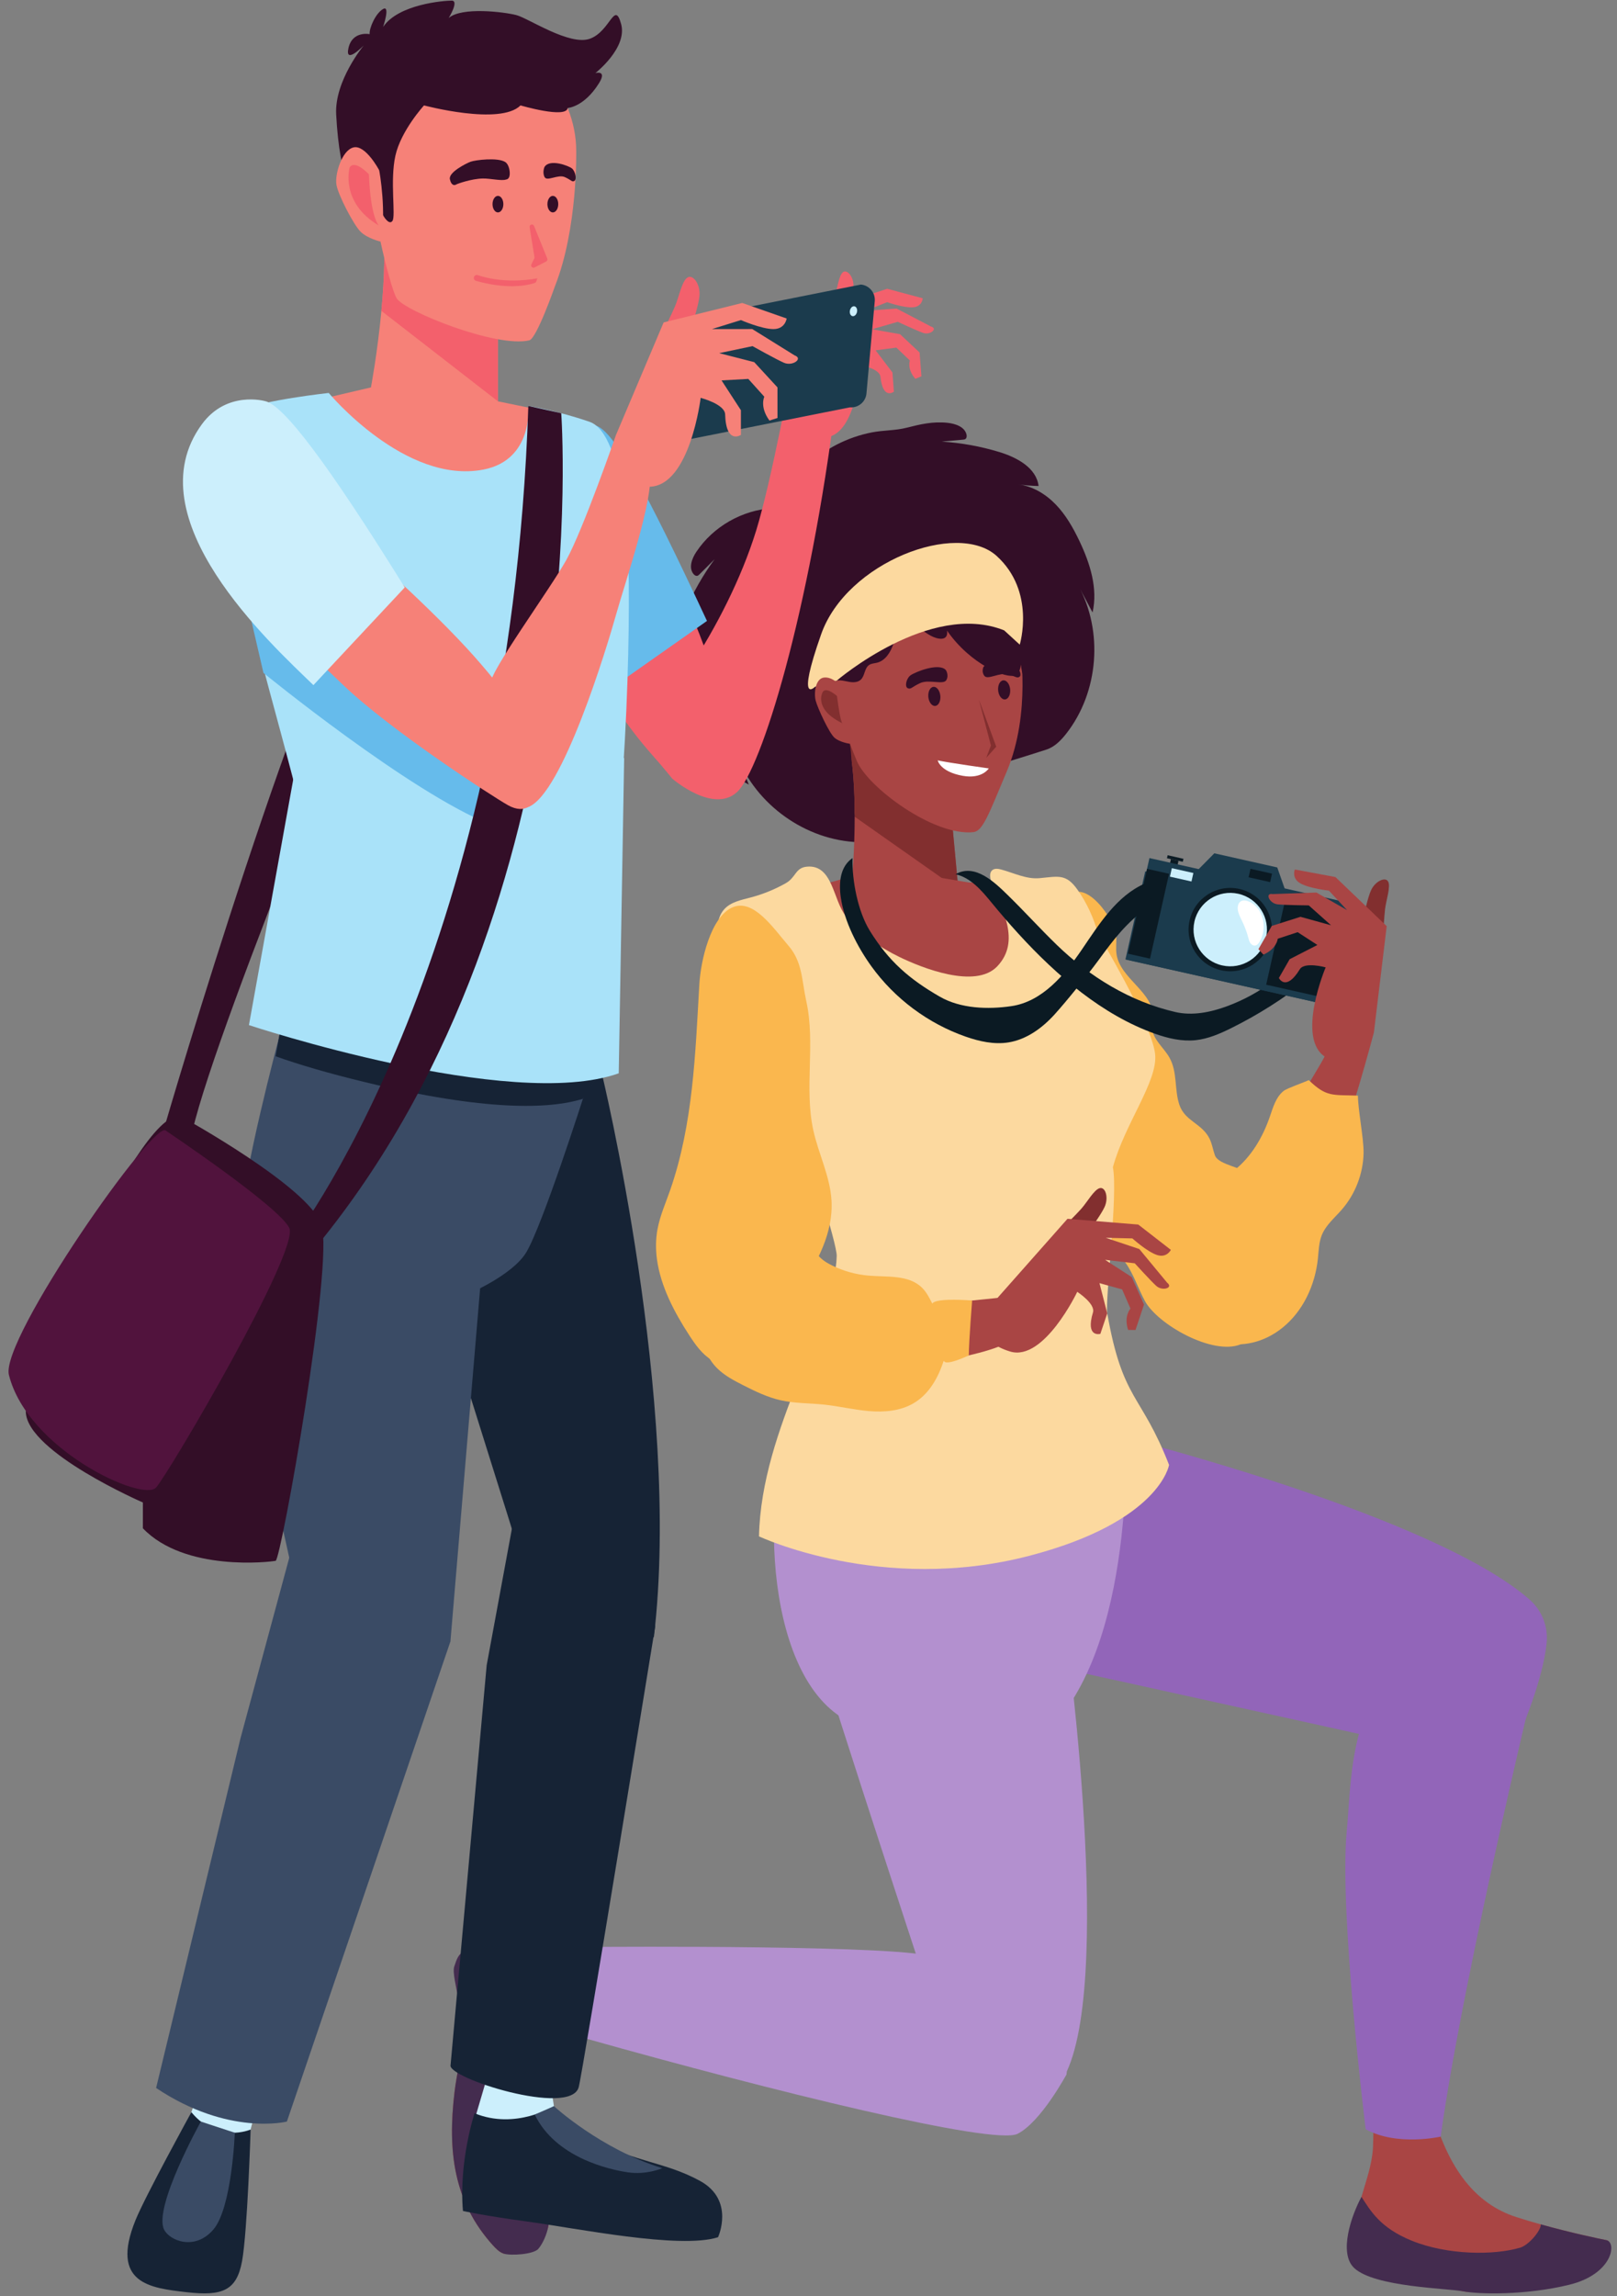 <?xml version="1.0" encoding="UTF-8"?><svg xmlns="http://www.w3.org/2000/svg" xmlns:xlink="http://www.w3.org/1999/xlink" height="1883.2" preserveAspectRatio="xMidYMid meet" version="1.0" viewBox="396.3 120.0 1326.4 1883.2" width="1326.4" zoomAndPan="magnify"><rect x="396.3" y="120.0" width="1326.4" height="1883.2" fill="#808080" stroke="none"/><g><g><path d="M 1322.664 1300.012 C 1322.664 1300.012 1573.254 1363.441 1651.051 1431.902 C 1661.211 1440.844 1666.367 1454.16 1664.965 1467.621 C 1662.789 1488.793 1652.645 1522.91 1631.023 1568.48 C 1631.023 1568.48 1277.242 1490.301 1237.832 1481.832 C 1198.402 1473.363 1322.664 1300.012 1322.664 1300.012" fill="#9265b9"/></g><g><path d="M 1319.469 1283.949 C 1319.469 1283.949 1330.379 1458.102 1260.359 1534.961 C 1260.359 1534.961 1120.219 1552.66 1083.18 1526.121 C 1018.891 1480.07 1020.801 1321.922 1053.09 1268.211 C 1098.289 1193 1319.469 1283.949 1319.469 1283.949" fill="#b390cf"/></g><g><path d="M 1029.73 536.82 C 1005 538.301 981.277 551.91 967.523 572.531 C 963.902 577.941 961.043 585.461 965.039 590.609 C 965.844 591.648 967.121 592.559 968.387 592.199 C 969.059 592.012 969.578 591.5 970.074 591.012 C 974.195 586.898 978.312 582.781 982.438 578.672 C 972.953 591.59 964.98 605.609 958.719 620.352 C 952.832 634.219 949.105 651.98 959.414 662.961 C 963.012 658.5 966.332 653.809 969.34 648.93 C 962.695 658.91 960.727 671.48 961.992 683.41 C 963.258 695.34 967.531 706.75 972.535 717.641 C 980.977 736.031 992.52 754.281 1010.539 763.461 C 1007.34 755.578 1004.141 747.699 1000.93 739.82 C 1016.41 780.141 1057.41 809.301 1100.578 810.68 C 1107.66 810.91 1115.102 810.352 1121.09 806.578 C 1126.961 802.891 1130.641 796.641 1134.141 790.648 C 1151.281 761.238 1169.25 732.32 1188.012 703.922 C 1198.219 688.469 1208.891 672.641 1212.52 654.48 C 1217.578 629.078 1207.59 602.148 1190.109 583.051 C 1172.629 563.941 1148.441 552 1123.461 545.172 C 1098.48 538.34 1072.488 536.25 1046.68 534.199 C 1037.699 533.48 1027.738 533.059 1020.738 538.73" fill="#330e27"/></g><g><path d="M 1173.66 466.766 C 1180.137 467.477 1187.738 470.098 1189.129 476.469 C 1189.395 477.75 1189.27 479.316 1188.184 480.047 C 1187.613 480.445 1186.895 480.516 1186.203 480.574 C 1180.398 481.105 1174.605 481.633 1168.805 482.152 C 1184.789 483.168 1200.652 486.043 1215.988 490.699 C 1230.41 495.09 1246.426 503.625 1248.227 518.574 C 1242.492 518.473 1236.773 518.004 1231.102 517.184 C 1243.023 518.492 1253.926 525.059 1262.262 533.676 C 1270.594 542.293 1276.602 552.895 1281.762 563.719 C 1290.441 581.992 1297.027 602.551 1292.504 622.277 C 1288.52 614.754 1284.539 607.246 1280.543 599.734 C 1301.539 637.48 1297.586 687.633 1270.961 721.629 C 1266.59 727.207 1261.387 732.551 1254.66 734.738 C 1248.062 736.859 1187.93 756.301 1181.09 755.145 C 1147.543 749.434 1166.801 724.027 1132.969 720.195 C 1114.562 718.109 1095.59 716.141 1079.328 707.266 C 1063.312 698.527 1051.543 683.496 1044.816 666.719 C 1041.77 659.105 1041.047 650.793 1038.047 643.363 C 1034.105 633.586 1030.527 626.727 1029.887 615.668 C 1029.023 600.781 1029.023 585.863 1029.887 570.984 C 1030.609 558.637 1031.949 546.188 1036.23 534.59 C 1040.832 522.152 1048.73 511.062 1058.312 501.898 C 1072.875 487.996 1091.535 478.543 1111.273 474.652 C 1120.855 472.762 1130.641 473.156 1139.91 470.801 C 1151.355 467.902 1161.629 465.465 1173.66 466.766" fill="#330e27"/></g><g><path d="M 1262.352 963.762 C 1264.359 951.539 1269.789 940.059 1273.262 927.691 C 1277.801 911.469 1275.199 894.109 1271.059 877.781 C 1269.25 870.621 1267.359 862.34 1271.789 856.43 C 1285.68 837.891 1311.449 874.93 1311.988 888.039 C 1312.199 892.961 1311.43 897.922 1312.211 902.781 C 1315.379 922.73 1342.648 933.738 1342.051 953.93 C 1341.961 956.941 1341.211 959.93 1341.359 962.93 C 1341.859 972.488 1350.93 979.031 1355.602 987.379 C 1362.27 999.32 1359.52 1013.371 1363.68 1025.93 C 1368.199 1039.57 1382.16 1041.109 1388.461 1053.82 C 1390.578 1058.09 1391.25 1062.91 1392.84 1067.41 C 1395.891 1075.98 1417.559 1077.02 1422.219 1084.84 C 1434.949 1106.191 1419.879 1138.441 1418.711 1163.27 C 1418.238 1173.301 1417.539 1183.48 1414.078 1192.91 C 1410.629 1202.328 1423.23 1218.75 1413.922 1222.52 C 1391.07 1231.75 1346.059 1206.301 1335.52 1187.07 C 1329.82 1176.66 1326.32 1165.031 1319.398 1155.391 C 1304.18 1134.199 1274.281 1125.148 1264.051 1101.148 C 1252.879 1074.961 1270.801 1045.469 1269.211 1017.051 C 1268.52 1004.738 1264.141 992.961 1262.18 980.789 C 1261.23 974.859 1261.449 969.238 1262.352 963.762" fill="#fab74e"/></g><g><path d="M 1095.129 842.199 L 1171.629 922.371 L 1182.449 849.629 L 1177.199 793.262 C 1177.199 793.262 1081.039 684.891 1091.57 725.898 C 1096.141 743.711 1097.422 768 1097.379 789.789 C 1097.371 818.129 1095.129 842.199 1095.129 842.199" fill="#a94544"/></g><g><path d="M 1097.379 789.789 L 1182.449 849.629 L 1177.199 793.262 C 1177.199 793.262 1081.039 684.891 1091.57 725.898 C 1096.141 743.711 1097.422 768 1097.379 789.789" fill="#822f2f"/></g><g><path d="M 1232.781 648.672 C 1232.781 648.672 1242.379 704.48 1222.25 752.41 C 1207.059 788.539 1202.449 801.672 1194.641 802.461 C 1162.039 805.789 1108.32 765.73 1099.211 744.25 C 1094.969 734.25 1082.301 702.621 1079.539 674.609 C 1075.34 632.191 1083.789 586.449 1140.488 573.34 C 1189.52 562.012 1229.141 607.051 1232.781 648.672" fill="#a94544"/></g><g><path d="M 1202.91 667.199 C 1202.91 667.199 1201.191 671.199 1203.91 674.43 C 1206.648 677.672 1216.289 671.301 1223.07 673.059 C 1229.84 674.82 1230.422 676.461 1232.559 675.031 C 1234.699 673.609 1232.422 668.039 1229.051 666.289 C 1225.691 664.539 1206.91 660.641 1202.91 667.199" fill="#330e27"/></g><g><path d="M 1172.18 669.539 C 1172.18 669.539 1174.922 673.609 1172.559 677.77 C 1170.211 681.922 1158.199 676.859 1151.051 680.23 C 1143.891 683.59 1143.602 685.531 1140.93 684.398 C 1138.262 683.262 1139.629 676.621 1143 673.98 C 1146.371 671.34 1166.379 663.09 1172.18 669.539" fill="#330e27"/></g><g><path d="M 1137.57 626.961 C 1137.191 627.211 1136.809 627.59 1136.461 628.109 C 1132.461 633.98 1131.379 641.281 1129.129 648.02 C 1126.898 654.75 1122.691 661.699 1115.809 663.469 C 1113.59 664.051 1111.141 664.059 1109.23 665.34 C 1105.301 667.969 1105.82 674.281 1102.328 677.469 C 1099.84 679.75 1096.039 679.762 1092.719 679.172 C 1089.398 678.59 1086.039 677.531 1082.719 678.148 C 1070.199 680.488 1079.551 701.301 1082.93 707.602 C 1085.5 712.398 1088.77 716.84 1090.949 721.82 C 1095.93 733.191 1094.43 750.711 1095.371 763.172 C 1096.039 772.051 1096.711 780.922 1097.379 789.789 C 1097.379 789.789 1045.738 742.91 1045.68 674.449 C 1045.68 674.449 1040.109 676.32 1036.148 666.539 C 1036.148 666.539 1030.66 669.422 1025.5 664.82 C 1020.328 660.23 1018.031 639.129 1019.18 622.441 C 1020.34 605.75 1055.719 535.121 1094.012 550.172 C 1094.012 550.172 1151.141 497.469 1212.09 547.629 C 1256.469 584.148 1257.172 633.801 1250.52 659.91 C 1248.031 669.672 1244.52 676.141 1241.879 677.422 C 1232.172 682.129 1233.531 654.262 1233.531 654.262 C 1233.531 654.262 1236.191 670.539 1229.051 673.77 C 1221.898 677 1192.32 664.859 1173.172 637.211 C 1174.41 646.289 1165.289 644.32 1159.949 641.449 C 1154.609 638.59 1149.98 634.52 1145.32 630.699 C 1143.27 629.012 1140.141 625.281 1137.57 626.961" fill="#330e27"/></g><g><path d="M 1232.781 648.672 C 1232.781 648.672 1246.109 605.23 1213.828 575.93 C 1181.551 546.641 1090.762 580.82 1069.859 640.219 C 1049.051 699.34 1064.789 683.27 1064.789 683.27 L 1082.719 678.148 C 1082.719 678.148 1159.121 612.559 1219.988 636.969" fill="#fcd99f"/></g><g><path d="M 1020.25 1026.391 C 1046.871 1066.43 1130.531 1191.039 1130.531 1191.039 C 1130.531 1191.039 1262.25 1198.641 1282.051 1151.02 C 1301.859 1103.41 1312.578 953.398 1312.578 953.398 C 1312.578 953.398 1299.539 862.84 1270.781 852.422 C 1253.488 846.191 1228.25 844.309 1210.852 843.82 C 1199.301 843.488 1191.219 843.762 1191.219 843.762 L 1110.289 830.328 L 1105.309 835.148 C 1105.309 835.148 1084.121 842.141 1075.629 844.051 C 1050.129 849.781 1006.738 864.102 995.152 871.289 C 979.688 880.898 993.637 986.359 1020.25 1026.391" fill="#a94544"/></g><g><path d="M 1304.559 1197.07 C 1317.289 1269.422 1332.199 1262.191 1355.262 1321.379 C 1355.262 1321.379 1347.871 1367.941 1240.738 1395.891 C 1119.449 1427.539 1018.891 1379.98 1018.891 1379.98 C 1020.781 1290.398 1080.82 1207.371 1082.641 1150.031 C 1082.801 1145.359 1077.199 1124.391 1069.34 1099.809 C 1049.859 1070.738 1030.68 1042.07 1020.25 1026.391 C 1007.73 1007.551 1007.59 985.25 1002.691 963.238 C 997.863 941.559 991.57 920.16 986.969 898.211 C 984.629 887.07 982.773 873.98 990.457 865.578 C 995.906 859.621 1004.48 858.031 1012.281 855.961 C 1022.25 853.32 1031.891 849.391 1040.879 844.309 C 1049.359 839.488 1048.578 831.602 1058.289 830.75 C 1079.539 828.898 1079.52 858.121 1090.141 871.352 C 1101.719 885.781 1117.449 896.719 1133.969 904.77 C 1152.301 913.711 1196.391 931.371 1214.309 912.512 C 1233.988 891.781 1218.012 865.301 1209.801 843.988 C 1208.422 840.422 1207.422 835.621 1210.551 833.41 C 1212.52 832.012 1215.219 832.469 1217.559 833.102 C 1227.98 835.922 1238.18 841.172 1248.941 840.191 C 1264.461 838.77 1270.691 836.371 1280.039 849.488 C 1287.801 860.379 1293.391 872.699 1296.98 885.578 C 1314.281 915.078 1341.922 964.84 1343.852 984.82 C 1345.988 1006.898 1319.051 1041.379 1309.172 1077.238 C 1313.52 1099.051 1302.719 1186.629 1304.559 1197.07" fill="#fcd99f"/></g><g><path d="M 1231.891 885.969 C 1263.23 920.238 1300.691 952.449 1343.551 967.719 C 1354.309 971.559 1365.762 974.25 1377.121 973.051 C 1387.441 971.941 1397.129 967.691 1406.43 963.078 C 1428.301 952.219 1449.039 939.078 1468.199 923.93 C 1473.398 919.82 1478.77 915.109 1480.328 908.672 C 1481.891 902.23 1477.391 894.059 1470.789 894.531 C 1453.621 917.461 1429.711 935.289 1402.84 945.199 C 1389.281 950.199 1374.449 953.219 1360.371 949.961 C 1323.27 941.371 1290.25 921.121 1263.141 894.898 C 1249.379 881.578 1236.559 867.328 1222.84 853.969 C 1212.41 843.809 1196.109 827.719 1180.121 836.969 C 1192.379 839.73 1201.27 850.02 1209.23 859.738 C 1216.379 868.449 1223.941 877.281 1231.891 885.969" fill="#0b1a23"/></g><g><path d="M 935.168 1152.609 C 934.074 1144.398 934.125 1136.09 935.691 1127.789 C 937.773 1116.762 942.434 1106.41 946.105 1095.801 C 964.871 1041.621 966.656 984.32 969.969 927.07 C 971.09 907.672 979.348 871.77 997.207 864.109 C 1014.43 856.711 1030.699 881.25 1042.949 895.43 C 1054.68 909 1053.82 923.621 1057.699 941.141 C 1065.328 975.641 1055.898 1012.18 1063.398 1046.711 C 1067.629 1066.18 1077.16 1084.539 1078.371 1104.43 C 1079.969 1131 1066.621 1155.281 1052.539 1176.789 C 1042.59 1191.988 1033.18 1208.379 1019.02 1220.141 C 1006.949 1230.16 997.012 1245.539 980.289 1235.531 C 972.359 1230.77 966.832 1222.961 961.781 1215.211 C 949.359 1196.16 938.113 1174.719 935.168 1152.609" fill="#fab74e"/></g><g><path d="M 1199.301 693.75 L 1209.129 731.41 L 1205.32 741.461 L 1213.5 732.359 L 1199.301 693.75" fill="#822f2f"/></g><g><path d="M 1157.801 691.57 C 1158.211 695.891 1160.73 699.191 1163.449 698.941 C 1166.172 698.691 1168.051 694.98 1167.641 690.66 C 1167.238 686.328 1164.711 683.031 1162 683.281 C 1159.281 683.539 1157.398 687.25 1157.801 691.57" fill="#330e27"/></g><g><path d="M 1215.07 686.238 C 1215.469 690.57 1218 693.859 1220.719 693.609 C 1223.441 693.359 1225.309 689.648 1224.91 685.32 C 1224.512 681 1221.98 677.699 1219.262 677.961 C 1216.539 678.211 1214.672 681.922 1215.07 686.238" fill="#330e27"/></g><g><path d="M 1093.41 729.961 C 1093.41 729.961 1085.398 728.871 1080.949 725.129 C 1076.5 721.391 1067.012 700.711 1065.41 694.672 C 1063.801 688.621 1065.109 676.379 1072.27 675.66 C 1084.078 674.48 1093.969 694.09 1091.328 690.941 C 1090.961 690.512 1095.68 713.328 1093.41 729.961" fill="#a94544"/></g><g><path d="M 1087.691 713.32 C 1087.691 713.32 1086.172 716.289 1082.84 690.762 C 1082.84 690.762 1073.57 682.5 1071.02 687.801 C 1071.02 687.801 1063.281 701.789 1087.691 713.32" fill="#822f2f"/></g><g><path d="M 1207.379 750.18 C 1207.379 750.18 1175.488 745.711 1165.48 743.602 C 1165.48 743.602 1167.359 752.891 1185.941 756.238 C 1201.98 759.129 1207.379 750.18 1207.379 750.18" fill="#fff"/></g><g><path d="M 981.879 1229.949 C 981.879 1229.949 1003.891 1184.699 1010.891 1179.379 C 1017.898 1174.07 1101.18 1188.828 1129.23 1190.27 C 1157.289 1191.719 1239.359 1181.57 1239.359 1181.57 C 1239.359 1181.57 1241.129 1207.281 1224.309 1219.801 C 1207.488 1232.32 1134.641 1241.559 1106.949 1246.711 C 1079.262 1251.879 992.441 1248.641 981.879 1229.949" fill="#a94544"/></g><g><path d="M 980.816 1176.34 C 993.48 1156.25 1015.602 1143.93 1038.191 1136.629 C 1044.609 1134.551 1052.141 1132.949 1057.711 1136.75 C 1062.109 1139.75 1063.949 1145.23 1067.281 1149.359 C 1070.352 1153.16 1074.641 1155.77 1079.031 1157.922 C 1088.371 1162.469 1098.551 1165.289 1108.898 1166.148 C 1124.141 1167.441 1141.66 1165.301 1152.57 1176.02 C 1156.262 1179.648 1158.648 1184.359 1160.988 1188.988 C 1161.012 1189.039 1161.039 1189.09 1161.07 1189.141 C 1161.129 1189.039 1161.18 1188.93 1161.23 1188.84 C 1164.891 1184.102 1193.719 1186.57 1193.719 1186.57 C 1193.719 1186.57 1191.109 1219.328 1190.988 1231.57 C 1190.988 1231.57 1171.012 1241.121 1170.52 1235.66 C 1165.82 1250.051 1158.379 1263.391 1145.59 1270.871 C 1134.789 1277.172 1121.68 1278.27 1109.219 1277.25 C 1096.762 1276.211 1084.539 1273.211 1072.102 1271.91 C 1060.211 1270.672 1048.109 1270.98 1036.449 1268.32 C 1025.699 1265.871 1015.672 1260.98 1005.828 1255.98 C 998.254 1252.129 990.59 1248.109 984.562 1242.121 C 967.719 1225.391 968.16 1196.41 980.816 1176.34" fill="#fab74e"/></g><g><path d="M 1356.801 824.57 L 1363.02 825.961 L 1362.211 829.551 L 1356 828.16 L 1356.801 824.57" fill="#0b1a23"/></g><g><path d="M 1353.539 823.828 L 1366.539 826.75 L 1367.09 824.301 L 1354.09 821.379 L 1353.539 823.828" fill="#0b1a23"/></g><g><path d="M 1499.262 871.32 L 1483.039 943.578 L 1319.469 906.859 L 1335.691 834.602 L 1499.262 871.32" fill="#1b3b4d"/></g><g><path d="M 1339.172 823.699 L 1320.461 907.078 L 1484.051 943.801 L 1502.762 860.41 L 1339.172 823.699" fill="#1b3b4d"/></g><g><path d="M 1451.641 853.121 L 1444.012 831.391 L 1392.391 819.809 L 1376.199 836.191 L 1451.641 853.121" fill="#1b3b4d"/></g><g><path d="M 1372.109 874.891 C 1367.969 893.309 1379.551 911.59 1397.961 915.719 C 1416.391 919.859 1434.672 908.281 1438.801 889.859 C 1442.93 871.441 1431.359 853.16 1412.941 849.02 C 1394.52 844.891 1376.23 856.469 1372.109 874.891" fill="#0b1a23"/></g><g><path d="M 1376.07 875.781 C 1372.43 892 1382.629 908.109 1398.859 911.75 C 1415.09 915.391 1431.191 905.191 1434.828 888.961 C 1438.469 872.738 1428.27 856.629 1412.051 852.988 C 1395.82 849.352 1379.711 859.551 1376.07 875.781" fill="#cceffc"/></g><g><path d="M 1422.059 832.512 L 1439.73 836.48 L 1438.18 843.43 L 1420.5 839.461 L 1422.059 832.512" fill="#0b1a23"/></g><g><path d="M 1357.539 832 L 1375.211 835.961 L 1373.648 842.91 L 1355.98 838.949 L 1357.539 832" fill="#cceffc"/></g><g><path d="M 1450.539 857.98 L 1499.77 869.031 L 1484.16 938.609 L 1434.93 927.559 L 1450.539 857.98" fill="#0b1a23"/></g><g><path d="M 1337.191 832.531 L 1321.57 902.129 L 1339.641 906.191 L 1355.262 836.59 L 1337.191 832.531" fill="#0b1a23"/></g><g><path d="M 1427.961 864.859 C 1433.879 872.641 1434.5 884.078 1429.449 892.449 C 1428.641 893.789 1427.551 895.148 1426.02 895.43 C 1424.422 895.719 1422.82 894.711 1421.91 893.371 C 1421 892.031 1420.621 890.41 1420.211 888.84 C 1419.109 884.648 1417.609 880.57 1415.77 876.641 C 1414.441 873.82 1412.922 871.07 1412.051 868.07 C 1411.129 864.84 1411.391 860.648 1414.34 859.039 C 1416.621 857.801 1419.441 858.691 1421.781 859.809 C 1426 861.82 1429.488 866.34 1431.172 870.691" fill="#fff"/></g><g><path d="M 1523.289 966.73 C 1523.289 966.73 1501.328 1049.578 1491.371 1066.199 C 1481.422 1082.82 1456.148 1042.66 1456.148 1042.66 C 1448.27 1038.43 1483.988 988.828 1484.922 981.441 C 1485.988 972.941 1523.289 966.73 1523.289 966.73" fill="#a94544"/></g><g><path d="M 1389.211 1094.102 C 1395.25 1088.73 1402.398 1084.809 1408.73 1079.801 C 1422.68 1068.75 1432.07 1052.75 1437.879 1035.922 C 1440.57 1028.16 1442.91 1019.602 1449.41 1014.559 C 1452.09 1012.469 1466.809 1007.352 1469.859 1005.809 C 1484.531 1019.969 1489.281 1017.77 1510.199 1018.52 C 1510.129 1029.672 1515.07 1053.969 1514.82 1065.699 C 1514.461 1082.57 1508.039 1099.238 1496.98 1111.98 C 1491.172 1118.691 1483.969 1124.57 1480.609 1132.789 C 1478.121 1138.922 1478.031 1145.719 1477.34 1152.301 C 1475.051 1173.98 1465.199 1195.32 1448.191 1208.961 C 1417.789 1233.34 1375.988 1224.289 1362.961 1186.172 C 1356.91 1168.449 1360.852 1148.891 1367.051 1131.219 C 1371.871 1117.469 1378.328 1103.789 1389.211 1094.102" fill="#fab74e"/></g><g><path d="M 1515.398 869.539 C 1515.398 869.539 1518.199 856.238 1520.898 850.211 C 1524.219 842.789 1532.57 838.801 1534.93 842.898 C 1537.301 847 1533.23 858.512 1532.43 865.66 C 1531.621 872.809 1531.109 883.5 1531.109 883.5 L 1515.398 869.539" fill="#822f2f"/></g><g><path d="M 1509.578 983.012 L 1523.289 966.73 L 1533.789 879.531 L 1491.711 839.27 L 1458.43 833.07 C 1458.43 833.07 1455.48 840.148 1462.898 844.41 C 1470.328 848.66 1486.41 850.422 1486.41 850.422 L 1501.289 866.41 L 1476.129 851.961 L 1440.289 853.238 C 1433.59 852 1437.469 860.871 1444.238 861.648 C 1449.91 862.301 1469.859 862.52 1469.859 862.52 L 1488.141 878.82 L 1463.051 871.891 L 1439.52 879.34 L 1428.559 898.41 L 1432.66 902.891 C 1443.801 897.969 1444.41 889.852 1444.41 889.852 L 1460.75 884.488 L 1476.93 894.98 L 1454.18 906.648 L 1445.352 922.059 C 1445.352 922.059 1451.012 933.648 1462.52 914.898 C 1466.422 908.559 1483.711 913.34 1483.711 913.34 C 1483.711 913.34 1458.949 971.891 1483.719 987.012 C 1508.488 1002.121 1509.578 983.012 1509.578 983.012" fill="#a94544"/></g><g><path d="M 1291.629 1126.66 C 1291.629 1126.66 1299.711 1115.73 1302.43 1109.711 C 1305.77 1102.289 1303.199 1093.41 1298.57 1094.359 C 1293.922 1095.309 1288.031 1106 1283.219 1111.352 C 1278.41 1116.711 1270.75 1124.199 1270.75 1124.199 L 1291.629 1126.66" fill="#822f2f"/></g><g><path d="M 1210.68 1206.391 L 1213.738 1185.328 L 1271.941 1119.551 L 1330 1124.262 L 1356.73 1145.012 C 1356.73 1145.012 1353.41 1151.93 1345.289 1149.199 C 1337.172 1146.48 1325.18 1135.629 1325.18 1135.629 L 1303.34 1135.129 L 1330.859 1144.34 L 1353.711 1171.969 C 1359.09 1176.16 1349.879 1179.148 1344.801 1174.609 C 1340.539 1170.801 1327.129 1156.039 1327.129 1156.039 L 1302.801 1153.199 L 1324.648 1167.34 L 1334.711 1189.879 L 1327.738 1210.75 L 1321.66 1210.66 C 1317.949 1199.059 1323.609 1193.219 1323.609 1193.219 L 1316.762 1177.441 L 1298.18 1172.309 L 1304.559 1197.07 L 1298.91 1213.91 C 1298.91 1213.91 1286.48 1217.379 1292.852 1196.32 C 1295 1189.191 1279.949 1179.441 1279.949 1179.441 C 1279.949 1179.441 1252.629 1236.852 1224.879 1228.379 C 1197.121 1219.898 1210.68 1206.391 1210.68 1206.391" fill="#a94544"/></g><g><path d="M 1167.238 937.398 C 1184.238 947.191 1206.68 947.988 1226.078 945.109 C 1251.172 941.371 1269.379 919.809 1283.66 898.84 C 1297.949 877.871 1312.211 854.75 1335.449 844.559 C 1338.512 843.219 1343.309 842.961 1343.961 846.238 C 1344.191 847.352 1343.75 848.48 1343.328 849.539 C 1341.109 855.059 1340.109 858.191 1337.891 863.711 C 1319.469 877.852 1311.141 888.691 1297.41 907.422 C 1288.52 919.539 1271.422 940.828 1261.328 951.969 C 1251.238 963.109 1238.34 972.52 1223.5 974.891 C 1211.711 976.77 1199.648 974.07 1188.391 970.141 C 1157.578 959.371 1130.211 938.969 1111.109 912.512 C 1099.648 896.641 1088.82 875.629 1085.98 855.922 C 1084.23 843.719 1085.449 830.66 1095.609 823.691 C 1095.129 842.199 1100.039 867.551 1109.801 883.32 C 1125.391 908.531 1142.488 923.141 1167.238 937.398" fill="#0b1a23"/></g><g><path d="M 1268.199 1439.051 C 1268.199 1439.051 1310.539 1733.891 1271.34 1818.91 C 1271.34 1818.91 1275.051 1844.691 1176.039 1808.77 C 1176.039 1808.77 1074.25 1501.02 1064.219 1461.961 C 1054.18 1422.91 1268.199 1439.051 1268.199 1439.051" fill="#b390cf"/></g><g><path d="M 1518.703 1967 C 1535.469 1982.59 1583.703 1996.641 1596.363 1999.109 C 1609.066 2001.59 1632.215 1997.57 1667.957 1988.777 C 1703.691 1980.031 1722.715 1958.859 1713.984 1957.148 C 1707.125 1955.801 1684.531 1951.039 1660.156 1944.219 C 1653.5 1942.391 1646.746 1940.359 1640.109 1938.23 C 1606.004 1927.281 1585.16 1898.23 1572.395 1855.789 C 1567.531 1839.75 1571.105 1803.668 1571.105 1803.668 L 1522.543 1796.27 C 1522.543 1796.27 1523.398 1866.559 1522.52 1881.43 C 1521.758 1895.199 1516.762 1908.848 1513.094 1921.641 C 1508.082 1938.91 1505.441 1954.641 1518.703 1967" fill="#a94544"/></g><g><path d="M 1644.141 1456.898 L 1663.758 1462.746 C 1663.758 1462.746 1596.941 1735.219 1578.047 1872.25 C 1578.047 1872.25 1542.254 1880.48 1516.539 1866.168 C 1516.539 1866.168 1494.586 1688.277 1501.055 1621.289 C 1504.773 1582.738 1502.465 1520.516 1548.109 1476.426 C 1593.738 1432.328 1644.141 1456.898 1644.141 1456.898" fill="#9265b9"/></g><g><path d="M 1507.195 1980.09 C 1523.957 1995.68 1583.703 1996.641 1596.363 1999.109 C 1609.066 2001.59 1647.867 2002.508 1683.598 1993.719 C 1719.344 1984.969 1722.715 1958.859 1713.984 1957.148 C 1707.125 1955.801 1684.531 1951.039 1660.156 1944.219 C 1660.664 1948.828 1650.539 1961.16 1643.289 1963.309 C 1622.035 1969.641 1583.883 1969.578 1554.418 1957.641 C 1528.195 1947.02 1520.512 1932.98 1513.094 1921.641 C 1505.113 1936.34 1493.93 1967.73 1507.195 1980.09" fill="#442c4f"/></g><g><path d="M 925.156 1726.75 C 921.391 1726.129 937.711 1726.059 908.879 1726.711 C 859.508 1727.828 832.188 1723.109 832.188 1723.109 L 826.414 1783.172 L 901.992 1792.16 C 900.227 1772.641 918.645 1744.469 925.156 1726.75" fill="#a94544"/></g><g><path d="M 848.703 1731.289 C 848.16 1732.301 847.652 1733.32 847.176 1734.309 C 847.621 1733.641 848.129 1732.648 848.703 1731.289" fill="#a94544"/></g><g><path d="M 800.797 1961.57 C 803.285 1964.281 805.961 1967.02 809.438 1968.199 C 815.078 1970.109 830.934 1962.121 834.82 1957.602 C 838.68 1953.109 844.75 1952.391 845.93 1946.559 C 849.152 1930.711 848.895 1914.84 847.461 1898.969 C 845.484 1876.949 841.246 1854.922 840.988 1832.891 C 840.801 1815.371 856.004 1783.75 855.715 1766.891 C 855.43 1750.719 836.688 1750.34 847.176 1734.309 C 843.828 1739.441 843.57 1726.75 840.004 1725.539 C 831.141 1722.578 819.508 1718.98 808.383 1718.25 C 808.031 1718.211 807.684 1718.211 807.332 1718.18 C 774.344 1716.52 776.445 1726.789 772.238 1739.512 C 770.645 1744.25 770.836 1750.34 771.664 1756.84 C 773.035 1768.039 776.316 1780.461 775.805 1789.68 C 774.977 1805.199 770.996 1820.34 769.145 1835.73 C 763.379 1883.93 768.223 1925.648 800.797 1961.57" fill="#a94544"/></g><g><path d="M 878.121 1792.16 C 878.121 1792.16 877.906 1734.98 888.262 1716.672 C 888.262 1716.672 1146.191 1714.699 1163.191 1725.539 C 1194.469 1745.48 1271.219 1821.051 1271.219 1821.051 C 1271.219 1821.051 1250.391 1860.051 1231.039 1869.93 C 1211.801 1879.75 1029.949 1834.91 878.121 1792.16" fill="#b390cf"/></g><g><path d="M 800.797 1961.57 C 803.285 1964.281 805.961 1967.02 809.438 1968.199 C 815.078 1970.109 833.98 1968.84 837.867 1964.32 C 841.723 1959.82 844.75 1952.391 845.93 1946.559 C 849.152 1930.711 848.895 1914.84 847.461 1898.969 C 847.176 1916.961 834.605 1920.891 826.414 1916.961 C 819.145 1913.52 810.551 1891.039 808.289 1883.32 C 796.016 1841.66 808.512 1798.148 809.977 1755.949 C 810.359 1745.66 810.391 1731.762 808.383 1718.25 C 808.031 1718.211 807.684 1718.211 807.332 1718.18 C 774.344 1716.52 773.113 1720.078 768.906 1732.789 C 767.309 1737.539 770.836 1750.34 771.664 1756.84 C 773.035 1768.039 776.316 1780.461 775.805 1789.68 C 774.977 1805.199 770.996 1820.34 769.145 1835.73 C 763.379 1883.93 768.223 1925.648 800.797 1961.57" fill="#442c4f"/></g><g><path d="M 532.492 1039.93 C 532.492 1039.93 647.184 647 710.551 551.191 L 719.605 611.07 C 719.605 611.07 575.352 956.23 554.191 1047.379 L 532.492 1039.93" fill="#330e27"/></g><g><path d="M 846.391 1819.852 C 846.391 1819.852 814.23 1821.461 798.602 1814.172 L 784.488 1862.172 C 784.488 1862.172 843.684 1875.289 852.328 1857.738 L 846.391 1819.852" fill="#cceffc"/></g><g><path d="M 850.691 1847.289 C 850.691 1847.289 819.324 1866.93 785.566 1853.09 C 785.566 1853.09 772.551 1892.379 776.043 1933.219 C 776.043 1933.219 792.516 1936.969 827.863 1941.77 C 868.957 1947.34 954.062 1964.82 985.309 1954.75 C 985.309 1954.75 999.301 1924.379 970.578 1908.609 C 941.855 1892.84 916.406 1893.219 883.652 1874.91 C 862.77 1863.23 850.691 1847.289 850.691 1847.289" fill="#162335"/></g><g><path d="M 939.586 1898.141 C 939.586 1898.141 926.617 1903.82 911.316 1901.539 C 896.016 1899.27 851.996 1889.48 834.938 1854.172 L 850.691 1847.289 C 850.691 1847.289 888.988 1882.539 939.586 1898.141" fill="#3a4b65"/></g><g><path d="M 889.512 998.359 C 889.512 998.359 955.668 1269.578 932.652 1462.672 C 932.652 1462.672 832.141 1443.621 826.414 1407.66 C 825.348 1400.98 745.555 1150.969 741.223 1132.25 C 736.895 1113.52 751.328 1028.039 751.328 1028.039 L 889.512 998.359" fill="#162335"/></g><g><path d="M 1057.453 417.477 L 1046.035 422.422 C 1046.035 422.422 1029.148 514.289 1016.59 555.039 C 991.934 635.09 932.129 716.512 915.551 719.105 L 947.75 758.578 C 947.75 758.578 981.309 787.703 1000.93 769.539 C 1020.547 751.387 1060.285 623.703 1082.215 447.5 L 1057.453 417.477" fill="#f3606c"/></g><g><path d="M 1093.379 372.07 C 1093.379 372.07 1096.242 360.301 1096.387 354.414 C 1096.559 347.168 1091.387 340.754 1087.906 343.133 C 1084.414 345.527 1083.277 356.348 1081.176 362.402 C 1079.078 368.465 1075.387 377.262 1075.387 377.262 L 1093.379 372.07" fill="#f3606c"/></g><g><path d="M 1054.477 465.551 L 1049.695 447.207 L 1074.746 373.035 L 1124.059 356.824 L 1153.191 364.621 C 1153.191 364.621 1152.867 371.453 1145.242 372.027 C 1137.641 372.602 1124.039 367.828 1124.039 367.828 L 1105.922 374.973 L 1131.715 373.023 L 1160.035 387.816 C 1165.902 389.398 1159.375 395.039 1153.633 393.059 C 1148.828 391.402 1132.691 383.93 1132.691 383.93 L 1111.734 390.004 L 1134.574 394.066 L 1150.637 409.098 L 1152.129 428.645 L 1147.094 430.68 C 1140.031 422.438 1142.664 415.672 1142.664 415.672 L 1131.586 405.078 L 1114.539 407.301 L 1128.359 425.438 L 1129.539 441.219 C 1129.539 441.219 1120.539 448.363 1118.473 428.859 C 1117.777 422.266 1102.043 419.461 1102.043 419.461 C 1102.043 419.461 1099.457 476.066 1073.734 478.707 C 1048.004 481.34 1054.477 465.551 1054.477 465.551" fill="#f3606c"/></g><g><path d="M 576.273 1769.449 C 576.051 1771.879 558.004 1844.84 558.004 1844.84 C 558.004 1844.84 568.734 1870.352 573.598 1870.789 C 578.461 1871.238 602.805 1861.219 605.445 1853.289 C 608.086 1845.359 630.645 1786.141 630.645 1786.141 L 576.273 1769.449" fill="#f68178"/></g><g><path d="M 800.969 1047.879 L 765.781 1466.129 C 765.781 1466.129 719.344 1502.25 652.562 1475.738 C 652.562 1475.738 593.211 1254.59 594.324 1121.07 C 594.621 1085.441 624.891 972.039 624.891 972.039 L 800.969 1047.879" fill="#3a4b65"/></g><g><path d="M 618.27 1012.48 C 618.676 1018.23 779.734 1181.461 779.734 1181.461 C 779.734 1181.461 816.547 1165.98 827.949 1147.109 C 841.27 1125.07 875.207 1018.789 875.207 1018.789 L 889.512 998.371 L 890.395 985.789 L 898.398 871.191 C 895.172 870.809 644.262 847.328 644.262 847.328 C 644.262 847.328 646.535 854.09 641.273 882.422 C 635.027 916.059 627.121 959.09 622.41 986.262 C 619.816 1001.07 618.164 1011.18 618.27 1012.48" fill="#3a4b65"/></g><g><path d="M 622.41 986.262 C 641.098 992.98 665.285 1000.121 696.332 1007.629 C 795.059 1031.469 846.953 1029.641 874.246 1021.199 L 889.512 998.371 L 890.395 985.789 L 802.23 930.09 L 641.273 882.422 C 635.027 916.059 627.121 959.09 622.41 986.262" fill="#162335"/></g><g><path d="M 839.547 546.16 L 905.914 513.879 C 905.914 513.879 942.016 572.469 966.379 630.988 C 987.059 680.66 996.371 730.148 998.57 745.23 C 1003.359 778.078 952.543 765.078 940.965 750.199 C 936.066 743.91 907.145 715.172 888.793 677.23 C 863.734 625.441 847.562 560.262 839.547 546.16" fill="#f3606c"/></g><g><path d="M 885.402 469.137 C 885.402 469.137 860.004 465.855 840.762 494.516 C 794.473 563.496 879.254 662.938 901.371 681.875 L 976.219 629.234 C 925.547 520.52 899.957 473.891 885.402 469.137" fill="#66bbeb"/></g><g><path d="M 955.145 481.578 L 1093.449 454.062 C 1100.305 454.668 1106.426 449.559 1107.043 442.691 L 1113.848 366.977 C 1114.453 360.105 1109.344 353.988 1102.477 353.367 L 964.184 380.895 C 957.316 380.277 951.195 385.387 950.578 392.258 L 943.781 467.973 C 943.164 474.84 948.277 480.961 955.145 481.578" fill="#1b3b4d"/></g><g><path d="M 1099.297 375.828 C 1098.848 378.051 1097.16 379.598 1095.559 379.266 C 1093.961 378.941 1093.023 376.871 1093.477 374.645 C 1093.938 372.422 1095.602 370.875 1097.203 371.207 C 1098.816 371.531 1099.75 373.602 1099.297 375.828" fill="#cceffc"/></g><g><path d="M 700.582 437.715 L 653.387 448.734 L 708.863 519.203 L 829.688 536.352 L 840.156 456.418 L 804.746 449.137 L 804.746 388.055 C 804.746 388.055 701.246 246.977 709.312 297.465 C 712.82 319.391 711.645 348.746 709.152 374.953 C 705.969 409.023 700.582 437.715 700.582 437.715" fill="#f68178"/></g><g><path d="M 709.152 374.953 L 804.746 449.137 L 804.746 388.055 C 804.746 388.055 701.246 246.977 709.312 297.465 C 712.82 319.391 711.645 348.746 709.152 374.953" fill="#f3606c"/></g><g><path d="M 792.805 505.113 C 728.613 517.492 665.945 442.254 665.945 442.254 C 665.945 442.254 611.066 448.293 594.793 456.422 C 578.52 464.555 594.781 583.012 603.527 630.27 C 612.977 681.363 661.895 829.184 661.164 892.539 C 661.02 904.82 668.578 915.879 680.082 920.176 C 728.043 938.086 852.895 953.75 876.402 919.785 C 905.746 877.379 912.875 683.98 912.086 599.305 C 911.828 571.973 908.812 475.91 879.906 465.934 C 852.363 456.422 829.684 452.949 829.684 452.949 C 829.684 452.949 834.055 497.16 792.805 505.113" fill="#a9e2f9"/></g><g><path d="M 641.172 735.191 L 600.496 960.691 C 600.496 960.691 814.996 1031.809 903.836 1000.23 L 908.289 741.641 L 641.172 735.191" fill="#a9e2f9"/></g><g><path d="M 827.949 776.309 L 604.562 587.891 L 600.496 620.441 L 612.402 671.852 C 612.402 671.852 732.863 770.191 798.738 796.219 C 804.746 798.602 818.75 793.059 827.949 776.309" fill="#66bbeb"/></g><g><path d="M 546.379 1036.52 C 546.379 1036.52 649.613 1093.398 659.988 1124.32 C 670.363 1155.25 626.836 1399.02 622.41 1400.02 C 617.984 1401.02 547.68 1409.16 513.5 1373.352 L 513.5 1352.191 C 513.5 1352.191 419.102 1311.219 417.473 1278.23 C 415.844 1245.23 515.527 1018.09 546.379 1036.52" fill="#330e27"/></g><g><path d="M 856.676 458.875 C 856.676 458.875 885.652 855.004 661.578 1135.203 L 633 1142.184 C 633 1142.184 814.445 914.395 829.684 452.945 L 856.676 458.875" fill="#330e27"/></g><g><path d="M 684.523 560.262 L 584.973 594.578 C 584.973 594.578 632.082 638.051 677.91 681.871 C 716.785 719.051 799.664 772.84 812.934 780.32 C 841.852 796.621 848.031 744.531 838.324 728.371 C 836.23 724.891 812.723 687.828 778.988 651.359 C 739.879 609.09 689.633 566.512 684.523 560.262" fill="#f68178"/></g><g><path d="M 868.953 243.773 C 868.953 243.773 870.344 307.227 851.523 354.723 C 851.523 354.723 836.531 397.633 830.527 399.09 C 803.672 405.602 727.52 374.902 721.625 364.582 C 715.73 354.273 699.703 287.238 699.523 256.48 C 699.258 209.898 713.086 160.961 776.133 152.434 C 830.645 145.07 869.203 198.109 868.953 243.773" fill="#f68178"/></g><g><path d="M 710.551 296.598 C 710.551 296.598 715.242 305.156 718.188 301.227 C 721.137 297.297 716.043 268.273 720.645 247.641 C 725.25 227.02 744.117 206.445 744.117 206.445 C 744.117 206.445 806.586 223.152 823.281 206.445 C 823.281 206.445 860.867 217.539 861.965 208.547 C 861.965 208.547 875.34 207.922 887.617 188.281 C 894.602 177.105 884.672 179.93 884.672 179.93 C 884.672 179.93 911.188 159.309 905.785 139.656 C 900.387 120.02 896.945 145.652 880.25 151.742 C 863.551 157.836 829.668 134.914 819.844 132.375 C 810.023 129.844 775.156 125.422 764.352 134.758 C 764.352 134.758 773.191 120.508 766.809 120.508 C 760.422 120.508 723.047 123.457 710.551 142.113 C 710.551 142.113 716.66 123.949 710.551 127.387 C 704.441 130.824 699.031 143.098 699.523 148.008 C 699.523 148.008 685.426 145.062 682.164 159.309 C 678.902 173.543 694.59 157.344 694.59 157.344 C 694.59 157.344 670.617 186.316 672.059 213.816 C 673.504 241.316 677.25 260.254 682.164 270.289 C 687.074 280.324 709.203 291.684 710.551 296.598" fill="#330e27"/></g><g><path d="M 830.711 306.344 L 834.719 330.836 C 834.785 331.227 834.727 331.629 834.551 331.984 L 832.199 336.805 C 831.395 338.457 833.16 340.199 834.797 339.352 L 844.312 334.453 C 845.195 333.992 845.586 332.945 845.211 332.02 L 834.379 305.316 C 833.523 303.195 830.344 304.09 830.711 306.344" fill="#f3606c"/></g><g><path d="M 837.012 348.234 C 837.012 348.234 812 353.703 788.23 345.648 C 786.922 345.203 785.5 345.879 785.074 347.195 C 784.648 348.516 785.375 349.922 786.707 350.305 C 793.945 352.43 816.223 357.957 834.73 352.156 C 835.516 351.906 836.125 351.262 836.355 350.469 L 837.012 348.234" fill="#f3606c"/></g><g><path d="M 708.422 318.121 C 708.422 318.121 697.57 315.594 691.941 309.895 C 686.301 304.188 673.703 280.016 672.273 271.512 C 670.848 263.008 676.672 243.145 686.344 240.883 C 696.02 238.617 707.023 258.906 707.324 259.621 C 707.625 260.34 713.656 295.582 708.422 318.121" fill="#f68178"/></g><g><path d="M 707.023 304.934 C 707.023 304.934 700.23 298.426 698.922 262.945 C 698.922 262.945 687.254 250.418 683.082 257.375 C 683.082 257.375 674.977 286 707.023 304.934" fill="#f3606c"/></g><g><path d="M 613.719 448.961 C 613.719 448.961 582.43 440.004 561.98 467.824 C 505.285 544.945 618.758 648.324 653.391 681.871 L 728.324 601.742 C 665.02 499.852 628.738 451.953 613.719 448.961" fill="#cceffc"/></g><g><path d="M 829.688 781.805 C 829.688 781.805 800.453 689.336 798.777 680.695 C 797.102 672.062 847.109 603.859 860.793 579.32 C 874.477 554.789 901.602 476.66 901.602 476.66 C 901.602 476.66 925.449 486.434 929.262 507.047 C 933.07 527.668 909.199 597.105 901.602 624.227 C 894.004 651.359 857.598 771.199 829.688 781.805" fill="#f68178"/></g><g><path d="M 964.539 384.973 C 964.539 384.973 969.312 370.23 970.059 362.73 C 970.977 353.508 964.984 344.828 960.316 347.543 C 955.645 350.246 953.145 363.949 949.891 371.473 C 946.637 379.008 941.074 389.879 941.074 389.879 L 964.539 384.973" fill="#f3606c"/></g><g><path d="M 905.941 500.535 L 901.602 476.664 L 940.664 384.438 L 1005.141 368.461 L 1041.578 381.199 C 1041.578 381.199 1040.488 389.883 1030.73 389.883 C 1020.961 389.883 1004.059 382.5 1004.059 382.5 L 980.27 389.883 L 1013.359 389.859 L 1048.09 411.449 C 1055.418 414.031 1046.551 420.605 1039.41 417.527 C 1033.43 414.957 1013.57 403.867 1013.57 403.867 L 986.238 409.621 L 1014.988 416.992 L 1034.051 437.711 L 1034.078 462.797 L 1027.469 464.895 C 1019.25 453.719 1023.25 445.34 1023.25 445.34 L 1010.121 430.762 L 988.172 431.965 L 1004.059 456.418 L 1004.059 476.664 C 1004.059 476.664 991.875 484.926 991.121 459.852 C 990.863 451.375 971.047 446.285 971.047 446.285 C 971.047 446.285 962.344 518.266 929.258 519.168 C 896.176 520.074 905.941 500.535 905.941 500.535" fill="#f68178"/></g><g><path d="M 818.406 1361.801 L 795.508 1485.691 L 765.902 1813.551 C 762.758 1824.031 864.02 1856.238 870.984 1831.789 C 874.137 1820.719 933.84 1453.211 933.84 1453.211 L 818.406 1361.801" fill="#162335"/></g><g><path d="M 611.078 1837.891 C 611.078 1837.891 573.621 1832.629 564.406 1818.871 L 550.078 1861.859 C 550.078 1861.859 524.664 1910.199 520.945 1918.5 C 517.227 1926.801 501.992 1944.66 535.09 1964.98 C 561.43 1981.148 586.141 1937.922 586.66 1935.602 C 591.312 1914.84 599.523 1877.07 601.883 1866.43 C 604.242 1855.77 611.078 1837.891 611.078 1837.891" fill="#cceffc"/></g><g><path d="M 601.883 1866.43 C 601.883 1866.43 574.793 1878.289 553.289 1852.219 C 553.289 1852.219 515.434 1921.039 507.449 1940.77 C 486.355 1992.859 519.773 1996.43 549.246 1999.828 C 578.715 2003.219 590.41 1998.59 594.852 1974.398 C 599.293 1950.211 601.883 1866.43 601.883 1866.43" fill="#162335"/></g><g><path d="M 588.918 1869.07 C 588.918 1869.07 586.617 1930.512 571.383 1948.371 C 556.148 1966.219 535.352 1957.57 530.887 1948.469 C 521.91 1930.199 561.055 1859.91 561.055 1859.91 L 588.918 1869.07" fill="#3a4b65"/></g><g><path d="M 854.219 287.414 C 854.219 291.168 852.23 294.207 849.777 294.207 C 847.324 294.207 845.336 291.168 845.336 287.414 C 845.336 283.676 847.324 280.637 849.777 280.637 C 852.23 280.637 854.219 283.676 854.219 287.414" fill="#330e27"/></g><g><path d="M 809.195 287.414 C 809.195 291.168 807.203 294.207 804.75 294.207 C 802.297 294.207 800.309 291.168 800.309 287.414 C 800.309 283.676 802.297 280.637 804.75 280.637 C 807.203 280.637 809.195 283.676 809.195 287.414" fill="#330e27"/></g><g><path d="M 842.895 257.027 C 842.895 257.027 841.008 261.383 843.02 265.23 C 845.035 269.09 853.977 262.727 859.625 265.254 C 865.273 267.789 865.602 269.684 867.59 268.25 C 869.574 266.824 868.184 260.395 865.469 258.145 C 862.754 255.902 847.008 249.977 842.895 257.027" fill="#330e27"/></g><g><path d="M 811.562 267.191 C 811.562 267.191 813.809 267.168 814.328 263.883 C 814.848 260.594 813.75 254.848 810.801 252.918 C 804.645 248.887 785.996 251.23 782.258 252.656 C 778.508 254.09 764.148 261.297 765.324 266.938 C 766.496 272.582 769.383 272.02 770.41 271.352 C 771.441 270.684 783.059 266.582 792.215 266.398 C 798.656 266.262 807.816 268.617 811.562 267.191" fill="#330e27"/></g><g><path d="M 765.781 1466.129 L 631.625 1859.91 C 631.625 1859.91 583.719 1872.078 524.352 1832.359 L 593.582 1545.531 L 643.02 1362.551 L 765.781 1466.129" fill="#3a4b65"/></g><g><path d="M 532.492 1047.379 C 532.492 1047.379 624.469 1108.969 633.551 1126.93 C 642.629 1144.891 535.203 1327.621 524.352 1339.91 C 513.5 1352.191 418.98 1308.922 403.598 1247.539 C 396.312 1218.48 524.352 1035.449 532.492 1047.379" fill="#51133d"/></g></g></svg>